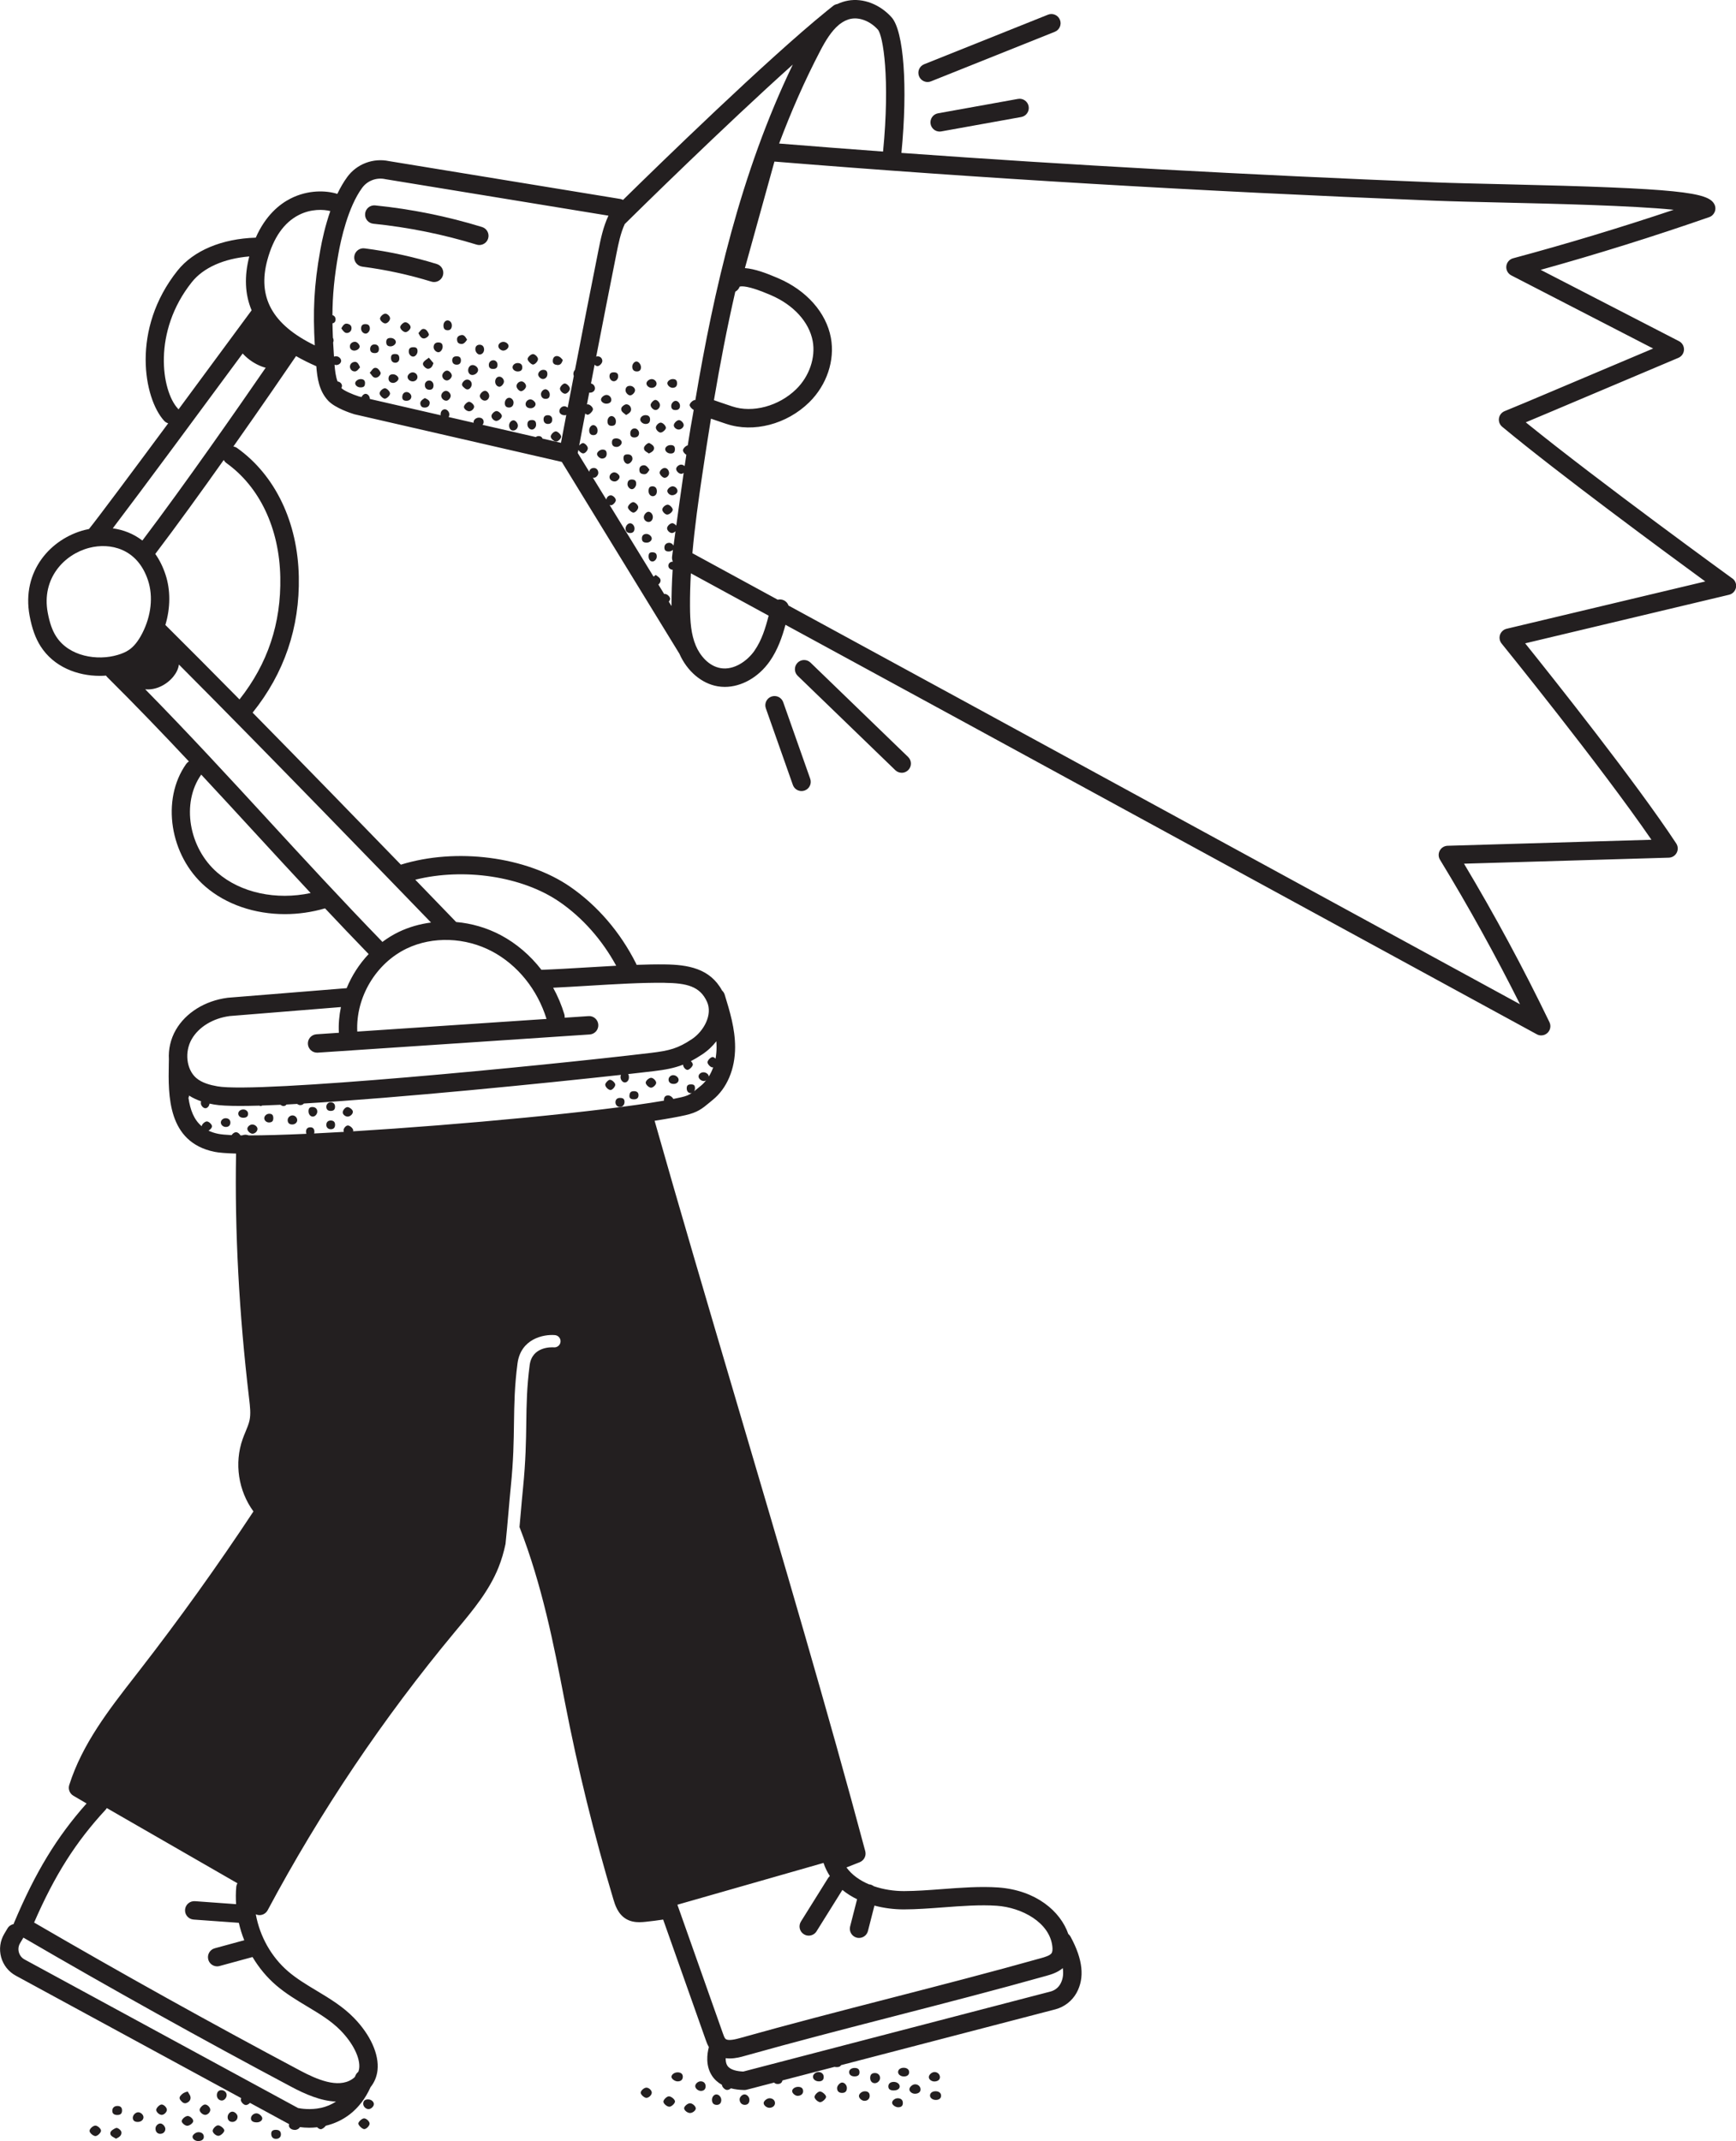 <svg xmlns="http://www.w3.org/2000/svg" id="Layer_1" data-name="Layer 1" viewBox="0 0 566.04 697.83"><defs><style>      .cls-1 {        fill: #231f20;        stroke-width: 0px;      }    </style></defs><path class="cls-1" d="m121.74,72.92c11.4,1.16,22.72,3.45,33.67,6.81.29.09.59.13.88.13,1.28,0,2.47-.83,2.87-2.12.49-1.58-.4-3.26-1.99-3.75-11.32-3.48-23.04-5.85-34.83-7.04-1.66-.17-3.12,1.03-3.29,2.68s1.03,3.12,2.68,3.29Z"></path><path class="cls-1" d="m118.12,86.91c7.62.98,15.2,2.63,22.54,4.88.29.09.59.13.88.13,1.28,0,2.47-.83,2.87-2.12.49-1.58-.4-3.26-1.99-3.75-7.67-2.36-15.59-4.07-23.54-5.1-1.65-.21-3.15.95-3.36,2.59-.21,1.64.95,3.15,2.59,3.36Z"></path><path class="cls-1" d="m564.8,188.5c-.46-.33-43.51-31.56-67.31-50.85,2.97-1.24,5.94-2.5,8.84-3.72l40.92-17.3c1.07-.45,1.79-1.49,1.83-2.65s-.59-2.25-1.62-2.78l-45.11-23.25c18.45-5.13,36.9-10.9,54.95-17.18.82-.28,1.47-.91,1.8-1.71.32-.8.29-1.71-.11-2.48-1.97-3.89-11.2-5.22-68.5-6.53-8.64-.2-16.8-.38-22.74-.62-62-2.49-119.27-5.65-173.83-9.59,2.1-21.59.78-39.76-3.22-44.21-3.81-4.24-9.26-6.32-14.2-5.43-1.24.22-2.39.61-3.46,1.11-.48.08-.96.26-1.37.59-.4.32-.81.64-1.23.98-.36.27-.71.55-1.04.84-19.51,15.85-54.41,49.8-66.26,61.44-.28-.15-.58-.27-.92-.32l-75.38-12.33c-5.15-1.09-10.49.92-13.59,5.14-1.23,1.67-2.31,3.56-3.26,5.54-3.66-1.15-9.56-1.38-15.27,1.53-3.57,1.82-8.12,5.46-11.33,12.74-11.04.33-20.31,4.22-25.51,10.74-15.23,19.09-11.01,41.67-4.36,48.95.37.41.83.67,1.32.82-11.9,16.07-23.11,31.1-25.83,34.45-.46.09-.91.19-1.36.3-10.99,2.81-20.7,13.32-18,27.96.77,4.15,1.91,7.32,3.59,9.96,4.3,6.73,11.97,9.64,19.29,9.64.69,0,1.37-.03,2.05-.08.11.18.25.34.4.5,9.41,9.35,18.1,18.4,26.61,27.47-.34.21-.64.48-.88.82-8.24,11.62-5.38,29.92,6.25,39.97,6.8,5.87,16.15,8.98,25.92,8.98,4.35,0,8.78-.62,13.1-1.88,4.62,4.91,9.34,9.87,14.19,14.87,0,0,.02.02.03.03-3.04,3.22-5.49,7.01-7.17,11.11l-38.72,3.12s-.1,0-.15.02c-7.33.96-13.63,4.88-16.85,10.5-1.7,2.97-2.43,6.31-2.24,9.53,0,.51-.02,1.03-.03,1.56-.19,10.13-.47,25.43,14.85,28.6,1.5.31,3.94.49,7.08.58-.45,25.22.96,52.03,4.25,79.79l.02.17c.29,2.49.57,4.84.13,6.95-.25,1.2-.76,2.42-1.3,3.72-.32.77-.66,1.58-.95,2.42-2.79,7.88-1.39,16.89,3.52,23.59-11.72,17.74-24.26,35.22-37.29,51.99l-1.42,1.83c-8.41,10.8-17.11,21.97-21.35,35.34-.43,1.34.14,2.8,1.36,3.51,1.43.82,2.86,1.67,4.29,2.51-9.76,10.97-16.71,22.45-23.66,38.93-.05.13-.09.25-.12.38-.81.16-1.55.64-2,1.4l-1.05,1.76c-1.38,2.32-1.74,5.03-1.03,7.63.72,2.6,2.42,4.74,4.79,6.03l73.49,39.91c-.06.15-.11.3-.12.47-.03.36.19.82.57,1.21.34.35.73.56,1.06.57.01,0,.02,0,.03,0,.32,0,.73-.19,1.1-.5.08-.07.14-.14.21-.21l12.79,6.95c-.04.13-.08.27-.08.42,0,.32.13.64.4.89.36.34.9.55,1.48.56h.04c.73,0,1.38-.38,1.66-.92.93.12,1.94.2,3.01.2.85,0,1.73-.05,2.63-.15.33.37.77.63,1.16.63h.01c.48,0,1.22-.57,1.62-1.12,5.44-1.31,11.13-4.86,14.61-12.59,1.26-1.57,2.03-3.43,2.26-5.5.57-5.17-2.31-11.56-7.71-17.09-3.61-3.71-7.97-6.32-12.19-8.86-3.32-1.99-6.45-3.88-9.19-6.22-5.56-4.75-9.29-11.48-10.59-18.65.38.17.79.26,1.21.26.22,0,.45-.02.67-.08.85-.19,1.57-.75,1.98-1.51,17.17-32.15,37.7-62.66,61.01-90.68l.9-1.08c5.06-6.07,10.3-12.35,13.36-19.96,1-2.49,1.74-5.06,2.29-7.66.36-3.48.67-6.94.96-10.29.25-2.86.49-5.66.76-8.34.87-8.65.96-14.84,1.04-20.84.09-6.14.17-11.94,1.15-19.37,1.05-8.01,8.44-9.55,12.2-9.23,1.1.09,1.92,1.06,1.83,2.16-.09,1.1-1.07,1.92-2.15,1.83-.73-.05-7.11-.35-7.91,5.77-.95,7.2-1.03,12.89-1.11,18.91-.08,5.8-.18,12.36-1.06,21.18-.27,2.67-.51,5.45-.76,8.29-.13,1.45-.26,2.92-.39,4.41,7.43,19.11,11.18,38.4,14.57,55.89l.27,1.38c4.17,21.52,9.47,43.08,15.77,64.07.54,1.8,1.45,4.82,4.18,6.42,1.42.83,2.96,1.04,4.3,1.04.8,0,1.53-.08,2.12-.14,1.86-.19,3.74-.44,5.63-.72l13.83,39.08c.25.72.57,1.61,1.07,2.48-.58,2.19-1.12,6.06,1.02,9.34.81,1.24,1.91,2.22,3.25,2.97,0,.01,0,.02,0,.04.05.69.94,1.58,1.62,1.62.02,0,.05,0,.07,0,.39,0,.82-.18,1.18-.49.02-.01.03-.03.04-.04,1.3.33,2.74.53,4.35.56h.05c.25,0,.51-.03.76-.1l8.98-2.34s.04.08.07.12c.25.23.61.35,1.06.35h.01c.88,0,1.4-.43,1.53-1.16l17-4.42c.18.05.39.08.65.08.03,0,.05,0,.08,0,.52,0,.9-.11,1.16-.34.09-.08.14-.19.2-.29l69.94-18.21c2.91-.78,5.41-2.73,6.86-5.34,2.72-4.91,2.09-10.9-1.94-18.32-.19-.36-.45-.65-.74-.89-2.53-7.35-10.5-14.29-22.87-15.16-5.79-.4-12.18.07-18.36.54-4.36.33-8.47.63-12.3.64h-.1c-3.24,0-6.66-.52-9.78-1.59-.32-.25-.68-.43-1.09-.54-.17-.04-.34-.06-.51-.08-2.98-1.26-5.57-3.08-7.32-5.5,1.49-.58,2.94-1.15,4.34-1.71.04-.02.07-.04.11-.06.1-.04.19-.09.28-.15.08-.05.16-.1.24-.15.08-.06.16-.12.23-.19.07-.06.14-.13.21-.2.07-.07.12-.14.18-.22.06-.08.12-.15.17-.24.05-.08.09-.17.14-.25.04-.09.08-.17.12-.26.03-.09.06-.18.09-.28.03-.09.05-.18.07-.28.02-.09.03-.19.03-.29,0-.1.01-.2.01-.3,0-.09-.01-.19-.02-.28-.01-.11-.03-.21-.05-.31,0-.04,0-.08-.02-.12-11.81-44.27-27.1-96.06-41.89-146.15-9.66-32.73-18.79-63.66-26.8-91.92,4.08-.63,7.51-1.24,10.08-1.82,3.95-.9,5.47-2.16,7.76-4.06.34-.28.71-.59,1.11-.92,4.64-3.76,7.31-10.03,7.3-17.19,0-6.04-1.73-11.68-3.4-17.13-.17-.54-.48-.99-.86-1.34-3.96-7.27-11.27-8.41-18.64-8.5-2.88-.04-5.99.02-9.23.14-.04-.13-.09-.27-.15-.4-5.13-10.21-12.55-18.86-21.47-25.03-14.32-9.9-37.22-12.81-55.23-7.22-13.12-13.54-31.27-32.2-48.34-49.55,10.31-12.84,15.39-27.73,15.06-44.3-.35-17.77-7.67-33.06-20.1-41.94-.38-.27-.8-.43-1.23-.51,9.33-13.23,17.25-24.79,20.43-29.46,2.02,1.16,4.22,2.26,6.61,3.3.29,3.81.88,8.1,3.91,11.28,2.27,2.38,7.38,4.03,8.38,4.34.07.02.14.04.21.06l67.54,15.51,38.35,62.52c2.48,5.66,7.23,9.72,12.46,10.61.77.13,1.55.2,2.33.2,5.44,0,11.01-3.12,14.69-8.39,2.55-3.65,4.01-7.81,5.1-11.85,3.92,2.13,7.84,4.27,11.77,6.4,15.82,8.61,31.65,17.22,47.11,25.64l186.1,101.42c.45.25.94.37,1.43.37.75,0,1.5-.28,2.07-.83.94-.9,1.2-2.3.63-3.48-8.47-17.55-17.83-34.9-27.86-51.66l66.78-1.96c1.09-.03,2.07-.65,2.57-1.61s.44-2.12-.16-3.03c-13.05-19.83-40.22-53.97-49.25-65.22l66.48-15.83c1.14-.27,2.02-1.18,2.25-2.33.23-1.15-.23-2.33-1.18-3.01Zm-218.27,452.95c.37,2.52-.19,4.09-.79,5.18-.66,1.2-1.82,2.09-3.14,2.45l-100.25,26.1c-1.92-.08-4.24-.49-5.18-1.91-.45-.68-.58-1.57-.55-2.45.44.06.88.09,1.32.09,1.95,0,3.74-.5,4.81-.81,16.03-4.51,32.86-8.85,49.13-13.04,16.3-4.2,33.16-8.55,49.26-13.07,1.46-.41,3.67-1.04,5.41-2.54Zm-77.99-34.26s.02.1.03.14c.51,1.51,1.2,2.87,2.01,4.13-.21.19-.41.4-.57.65l-8.86,14.18c-.88,1.41-.45,3.26.95,4.13.49.31,1.04.46,1.59.46,1,0,1.98-.5,2.55-1.41l8.43-13.49c1.46,1.2,3.08,2.21,4.79,3.04l-2.27,8.87c-.41,1.6.56,3.24,2.16,3.65.25.06.5.09.75.09,1.34,0,2.56-.9,2.9-2.26l2.12-8.28c3.23.86,6.53,1.24,9.55,1.24h.11c4.04-.01,8.46-.34,12.73-.66,5.97-.45,12.15-.91,17.5-.53,8.14.57,17.26,5.42,18.12,13.28.11.96.03,1.72-.22,2.13-.51.83-2.33,1.35-3.42,1.65-16.03,4.51-32.86,8.85-49.13,13.04-16.3,4.2-33.16,8.55-49.25,13.07-2.47.69-4,.76-4.57.2-.33-.32-.62-1.15-.85-1.81l-14.82-41.9,47.67-13.63ZM286.23,9.64c1.7,1.92,4.03,15.98,1.7,39.76-11.41-.84-22.7-1.71-33.89-2.62,3.87-10.3,8.3-20.44,13.45-30.29,1.64-3.14,3.59-6.38,6.05-8.41.1-.08.19-.15.29-.23,1.13-.87,2.36-1.49,3.72-1.74,2.87-.52,6.28.87,8.68,3.53Zm-45.04,83.78c.58-.18,2.78-.39,9.79,2.62l.33.14c7.41,3.16,12.52,8.76,13.68,14.98,1,5.36-1.11,11.52-5.38,15.69-5.65,5.53-14.23,7.84-20.87,5.61l-.27-.09c-2.83-.94-4.59-1.55-5.68-1.94,1.96-11.57,4.22-23.43,6.96-35.36.65-.35,1.18-.93,1.43-1.67Zm-8.61,38.77c.01.16,0,.32,0,.48.02-.16.02-.32,0-.48Zm-15.68,61.38s-.03,0-.05,0c-.09,0-.18.02-.28.05l-1.9-3.1s.07-.06.11-.1c.69-.66.8-1.43.3-2.02-.23-.26-.52-.47-.82-.68-.14-.1-.28-.19-.41-.3l-.04-.03-.04.03c-.26.19-.48.36-.67.52l-14.35-23.39c.15.07.31.12.46.13h.01c.25,0,.59-.19.93-.51.39-.38.64-.82.65-1.13,0-.66-.89-1.56-1.59-1.59-.36-.01-.75.13-1.04.42-.27.27-.43.61-.47.96l-4.41-7.18c.11.04.22.08.33.08.01,0,.03,0,.04,0,.34-.02.7-.22.98-.54.31-.35.47-.78.45-1.15-.07-.95-.69-1.56-1.55-1.52-.43.02-.8.18-1.06.46-.19.21-.31.48-.35.78l-3.74-6.1c.06-.33.13-.67.19-1.01.35.56,1.09,1.13,1.58,1.13.01,0,.03,0,.04,0,.3-.02.66-.24.97-.59.33-.37.52-.81.5-1.14-.04-.67-.98-1.64-1.59-1.64h0c-.35,0-.82.38-1.13.7-.04.04-.07.08-.1.12.66-3.48,1.32-6.96,1.98-10.45.26.23.54.39.8.39,0,0,.02,0,.02,0,.58-.02,1.7-1.2,1.69-1.78,0-.34-.24-.75-.62-1.09-.36-.33-.76-.51-1.1-.51-.02,0-.04,0-.07,0-.06,0-.12.02-.17.04.25-1.29.5-2.59.75-3.88.08.02.17.03.25.03h.01c.49,0,.92-.18,1.22-.48.26-.27.39-.61.38-.99-.01-.43-.2-.84-.52-1.14-.22-.21-.49-.34-.77-.39.39-2.04.78-4.08,1.18-6.12.27.28.6.46.91.47.01,0,.02,0,.04,0,.62,0,1.51-.89,1.56-1.58.03-.41-.1-.8-.36-1.1-.27-.31-.65-.48-1.07-.5-.02,0-.05,0-.07,0-.18,0-.34.04-.49.09,2.17-11.21,4.38-22.4,6.59-33.5.66-3.31,1.34-6.73,2.72-9.72,3.59-3.55,32.31-31.82,54.8-51.98-17.07,35.37-25.78,73.72-31.78,109.34-.01,0-.03,0-.04,0-.02,0-.04,0-.06,0-.29,0-.67.18-1.04.5-.33.29-.7.73-.72,1.11-.03.48.72,1.34,1.32,1.59-.07.43-.14.85-.21,1.28-.5,2.62-1.1,6.23-1.73,10.3-.57.07-1.52.99-1.56,1.56-.02.28.17.67.52,1.04.18.19.38.35.58.47-.18,1.21-.37,2.44-.55,3.69-.33-.3-.76-.48-1.14-.48h-.01c-.72,0-1.57.71-1.62,1.34-.02.32.16.72.49,1.07.35.37.79.59,1.15.59h.03c.25,0,.52-.13.78-.31-.88,6.05-1.74,12.23-2.41,17.19-.36-.42-.88-.79-1.27-.8h-.01c-.35,0-.8.23-1.17.6-.35.35-.55.75-.55,1.06.01.74.85,1.55,1.6,1.55h0c.33,0,.76-.22,1.14-.56-.24,1.8-.45,3.37-.63,4.66-.26-.5-.82-.9-1.38-.91-.02,0-.04,0-.05,0-.44,0-.83.15-1.11.41-.28.27-.43.63-.44,1.06,0,.47.09.8.3,1.01.23.23.58.34,1.12.34h0c.52,0,1.01-.19,1.34-.52.01-.01.02-.03.03-.05-.16,1.22-.27,2.01-.29,2.22-.08.58.03,1.16.26,1.66-.43.02-.81.15-1.08.41-.26.25-.4.58-.39.96,0,.69.6,1.23,1.39,1.28-.24,3.93-.38,7.88-.36,11.84l-.89-1.44c.26-.31.42-.65.43-.92.01-.65-.89-1.54-1.61-1.59Zm-119.47-123.5c4.04-2.06,8.08-1.83,10.27-1.28-1.66,4.77-2.69,9.47-3.26,12.68-2.12,11.82-2.41,20.03-1.8,31.1-13.84-6.75-18.77-15.67-15.46-27.85,1.97-7.26,5.42-12.19,10.25-14.65Zm-51.02,106.1c-2.89-2.22-6.22-3.5-9.64-3.97,8.87-11.64,30.51-40.92,42.36-56.99.09.1.17.19.26.29,1.64,1.71,3.65,3.06,5.86,3.92.45.17.91.33,1.38.43-9.12,13.25-26.31,37.95-40.21,56.33Zm11.53-43.06c-5.26-5.76-8.3-24.97,4.62-41.17,3.76-4.71,10.48-7.68,18.72-8.36-1.68,6.49-1.43,12.35.76,17.56-5.62,7.63-14.72,19.97-23.84,32.3-.08-.11-.15-.23-.25-.34Zm-39.64,74.32c-1.26-1.97-2.13-4.45-2.75-7.82-2.03-11.03,5.3-18.94,13.59-21.06,6.64-1.7,15.64.06,19.12,10.61,1.73,5.25,1.05,11.54-1.87,17.24-1.32,2.57-2.75,4.36-4.4,5.46-.94.63-2.12,1.16-3.62,1.6-6.6,1.98-15.87.54-20.07-6.04Zm52.59,77c-9.4-8.11-11.81-22.75-5.28-31.96,0,0,0,0,0,0,5.82,6.24,11.6,12.52,17.49,18.93,5.94,6.45,11.97,13.01,18.19,19.67-11.22,2.39-22.77-.04-30.4-6.64Zm16.63-17.1c-12.77-13.88-25.93-28.17-40.18-42.68,3.39.38,7.03-1.44,9.23-4.19.89-1.11,1.6-2.48,1.76-3.87,28.21,28.28,68.69,70.1,82.21,84.09-3.65.47-7.2,1.48-10.47,3.04-1.91.91-3.71,2.03-5.4,3.29-.06-.08-.12-.17-.19-.24-13.09-13.5-25.23-26.68-36.96-39.43Zm45.14,41.8c8.43-4.02,19.08-3.66,27.79.96,8.33,4.42,14.78,12.43,17.75,22.01l-61.71,4.12c-.53-11.17,6.08-22.27,16.17-27.09Zm-28.05,377.89c-3.44.75-6.51.23-7.44.04l-89.16-48.41c-.92-.5-1.58-1.33-1.86-2.35s-.14-2.07.4-2.97l1.05-1.76s.01-.03.02-.05c28.72,16.72,58.12,33.08,87.43,48.66,4.36,2.32,9.49,4.59,14.5,4.78-1.47.97-3.11,1.67-4.94,2.07Zm-14.51-39.9c3.13,2.67,6.62,4.77,10,6.8,4.07,2.44,7.91,4.75,10.98,7.9,4.04,4.14,6.41,8.95,6.04,12.25-.05.42-.14.81-.28,1.18-.41.32-.76.75-.96,1.28-.06.15-.13.29-.19.44-.28.26-.59.51-.95.74-4.59,2.99-11.43.05-16.88-2.85-29.07-15.45-58.24-31.67-86.74-48.25,6.74-15.48,13.59-26.27,23.31-36.77.16-.17.28-.35.39-.54l42.6,24.51c-.21.36-.35.78-.39,1.22-.17,1.86-.17,3.73-.05,5.59l-13.43-.97c-1.66-.1-3.09,1.12-3.21,2.78-.12,1.65,1.12,3.09,2.78,3.21l14.75,1.06c.44,1.93,1.03,3.83,1.77,5.68l-9.62,2.62c-1.6.44-2.54,2.08-2.11,3.68.36,1.33,1.57,2.21,2.89,2.21.26,0,.53-.03.79-.11l10.75-2.93c2.07,3.47,4.67,6.63,7.75,9.26Zm141-296.22s0-.02,0-.03c0-.28-.13-.57-.38-.82-.34-.35-.85-.56-1.32-.56h-.01c-.85,0-1.56.57-1.61,1.28-.02.32.11.67.39.96.35.38.84.61,1.32.61h.01c.25,0,.5-.08.73-.21-.51.63-1.05,1.22-1.66,1.71-.43.35-.81.67-1.17.96-.4.33-.74.61-1.06.86.15-.24.25-.54.26-.91,0-.52-.07-.82-.26-1.02-.19-.2-.48-.29-.99-.29-.02,0-.04,0-.07,0-.52,0-.85.1-1.07.31-.21.2-.3.53-.3,1.01,0,.48.16.91.45,1.19.23.22.52.34.84.34.01,0,.03,0,.05,0,.13,0,.24-.05.35-.08-.95.67-1.82,1.04-3.48,1.42-.79.18-1.66.36-2.6.55-.22-.57-.97-1.12-1.63-1.14-.02,0-.03,0-.05,0-.88,0-1.33.47-1.35,1.39,0,.11,0,.21,0,.3-20.69,3.6-66.43,7.88-101.39,10,.05-.12.08-.24.07-.34-.03-.32-.3-.74-.71-1.08-.4-.33-.82-.52-1.12-.48-.62.06-1.35.96-1.32,1.63,0,.15.04.3.1.45-3.36.2-6.6.37-9.7.52.05-.17.09-.35.09-.55,0-.5-.12-.88-.38-1.13-.22-.22-.53-.33-.93-.33-.02,0-.04,0-.05,0-.89.02-1.38.54-1.37,1.46,0,.24.05.46.13.66-7.36.33-13.79.52-18.8.52-.32-.13-.66-.21-1.02-.22-.02,0-.05,0-.07,0-.38,0-.74.08-1.08.21-.19,0-.37,0-.55,0-.07-.12-.14-.24-.24-.35-.33-.39-.75-.65-1.11-.68-.02,0-.05,0-.07,0-.33,0-.72.18-1.07.5-.15.14-.28.3-.38.45-1.93-.09-3.43-.23-4.41-.43-1.17-.24-2.21-.59-3.13-1.03.2-.11.4-.26.55-.4.38-.35.6-.73.6-1.03,0-.58-1.01-1.55-1.66-1.57h-.02c-.64,0-1.62.89-1.68,1.53,0,.01,0,.03,0,.04-2.52-2.12-3.75-5.32-4.32-9.26.12-.24.19-.49.2-.74,1.26.81,2.6,1.41,3.92,1.86-.06.19-.09.4-.08.63,0,.41.24.88.59,1.22.28.26.6.41.89.41.01,0,.02,0,.03,0,.65-.02,1.22-.7,1.32-1.5.5.11.99.21,1.46.29,1.78.32,4.7.47,8.51.47,1.88,0,3.99-.04,6.28-.1,0,0,0,0,0,0,.17.09.32.13.45.13.07,0,.14-.01.2-.04.07-.03.17-.08.27-.13,1.88-.06,3.87-.14,5.97-.24.3.26.65.41.98.41.02,0,.03,0,.05,0,.41-.02.72-.2.93-.5,1.13-.06,2.29-.12,3.47-.19.3.24.66.39,1.02.39.01,0,.02,0,.04,0,.46-.01.86-.21,1.14-.52,31.42-1.86,78.61-6.61,103.38-9.34-.08.18-.13.38-.15.63-.03.51.17,1.04.52,1.41.26.28.58.43.9.43h.02c.71-.01,1.28-.71,1.3-1.58.01-.53-.06-.9-.26-1.14,3.21-.36,5.98-.68,8.19-.94,3.89-.46,6.83-1,9.74-2.14-.01.36.17.8.49,1.17.29.33.63.53.92.54h.02c.57,0,1.71-1.12,1.74-1.71.02-.34-.27-.79-.64-1.14,1.16-.6,2.36-1.31,3.66-2.17,1.91-1.27,3.44-2.74,4.65-4.31.05.65.07,1.29.07,1.94,0,1.29-.12,2.53-.33,3.73-.31-.3-.66-.53-.92-.54h0c-.37,0-.82.33-1.12.64-.29.3-.6.75-.58,1.1.03.63,1,1.63,1.61,1.65h.02c.07,0,.15-.01.23-.04-.39,1.1-.88,2.12-1.45,3.04Zm-14.43-30.57c7.22.09,11.57,1.1,13.86,6.19,1.9,4.22-1.08,9.6-4.93,12.16-4.53,3.02-7.3,3.76-13.31,4.48-36.39,4.33-128.4,13.26-141.43,10.9-2.23-.4-5.03-1.08-6.94-2.77-3.16-2.8-3.79-8.46-1.41-12.6,2.29-3.98,6.9-6.79,12.36-7.53l36.29-2.93c-.57,2.75-.82,5.56-.67,8.38l-7.31.49c-1.65.11-2.9,1.54-2.79,3.19.11,1.58,1.42,2.8,2.99,2.8.07,0,.13,0,.2,0l88.71-5.93c1.65-.11,2.9-1.54,2.79-3.19s-1.54-2.92-3.19-2.79l-7.77.52c.03-.36,0-.73-.11-1.1-.92-3.04-2.15-5.94-3.65-8.67,3.54-.17,7.3-.39,11.22-.63,8.72-.53,17.73-1.07,25.08-.98Zm-34.19-26.36c7.51,5.19,13.83,12.36,18.44,20.79-3.21.17-6.47.36-9.69.56-5.25.32-10.22.61-14.69.77-3.63-4.69-8.14-8.58-13.28-11.31-4.53-2.4-9.51-3.83-14.53-4.27-1.75-1.82-6.58-6.82-13.33-13.79,15.84-3.94,34.92-1.15,47.08,7.26Zm-108.68-143.06c10.87,7.77,17.28,21.32,17.59,37.18.29,15.1-4.07,28.18-13.3,39.88-8.78-8.9-17.12-17.29-24.17-24.28,1.67-5.57,1.72-11.34.04-16.43-.86-2.6-1.99-4.83-3.33-6.72,7.05-9.29,14.98-20.27,22.31-30.61.21.37.49.71.86.97Zm37.55-24.41s-.03-.05-.05-.07c.13-.2.21-.42.21-.66,0-.34-.15-.68-.43-.96s-.64-.44-1.02-.49c-.62-1.64-.84-3.62-.98-5.46.14.05.28.1.45.11.03,0,.07,0,.11,0,.78,0,1.49-.55,1.58-1.23.04-.33-.07-.67-.32-.98-.3-.36-.73-.6-1.17-.63-.08,0-.15,0-.22,0-.24,0-.44.04-.61.1-.11-1.61-.2-3.15-.28-4.63.09-.19.14-.4.15-.62,0-.36-.08-.65-.22-.9-.07-1.61-.12-3.16-.14-4.68.64-.15.99-.56,1-1.26.02-.72-.37-1.24-1.02-1.43.04-6.45.61-12.54,1.98-20.18.77-4.3,3.07-14.99,7.72-21.32,1.72-2.34,4.68-3.45,7.56-2.82.05.01.1.02.16.03l72.58,11.87c-1.74,3.69-2.55,7.7-3.26,11.26-2.58,12.91-5.13,25.95-7.65,38.99-.3.3-.5.75-.52,1.26,0,.29.05.52.13.73-.66,3.45-1.33,6.89-1.99,10.33-.31-.26-.7-.44-1.07-.45h-.03c-.81,0-1.56.7-1.61,1.51-.02.33.09.63.32.88.3.33.79.52,1.34.53.02,0,.03,0,.05,0,.19,0,.37-.03.54-.09-.58,3.03-1.15,6.06-1.73,9.09l-6.02-1.38c-.07-.17-.15-.33-.27-.45-.24-.24-.58-.37-1-.37-.37,0-.67.13-.91.32l-17.39-3.99s0,0,0,0c.25-.26.38-.59.38-.95,0-.41-.14-.75-.39-.99-.27-.26-.68-.4-1.17-.4-.03,0-.05,0-.08,0-.47.01-.97.25-1.3.61-.24.27-.36.58-.34.87,0,.07.02.13.04.2l-8.18-1.88c.14-.25.24-.54.23-.9-.01-.44-.24-.91-.6-1.24-.29-.26-.61-.4-.91-.38-.82.04-1.38.77-1.34,1.73,0,.08.03.14.04.21l-23.11-5.31c0-.48-.19-.95-.52-1.27-.25-.26-.57-.4-.88-.4h0c-.51,0-1.05.47-1.3,1.05l-.85-.19c-2.16-.68-4.94-1.92-5.7-2.71Zm134.69,85.54c-2.37,3.39-6.72,6.47-11.09,5.72-3.96-.68-6.76-4.21-8.06-7.29-1.56-3.68-1.89-7.83-1.91-12.92-.02-3.57.09-7.13.29-10.69,8.38,4.56,16.84,9.17,25.35,13.8-1.03,4.06-2.28,8.07-4.59,11.37Zm245.21-7.11c-1,.24-1.81.98-2.15,1.95-.33.98-.14,2.06.51,2.86.34.42,32.13,39.63,48.86,63.96l-66.47,1.96c-1.07.03-2.04.63-2.55,1.57s-.48,2.08.08,2.99c9.3,15.26,18.05,31.07,26.08,47.09l-177.8-96.9c-15.46-8.43-31.29-17.04-47.12-25.65-4.53-2.47-9.06-4.93-13.58-7.39-.33-.93-1.1-1.68-2.13-1.92-.47-.11-.94-.09-1.39.01-9.34-5.08-18.65-10.15-27.83-15.15.75-8.53,1.95-17.08,3.24-25.73.88-5.93,1.81-11.98,2.81-18.12.06.02.12.04.18.06,1.82.63,3.83,1.3,4.6,1.56l.26.08c8.83,2.96,19.67.14,26.98-7.02,5.74-5.62,8.46-13.7,7.08-21.08-1.53-8.2-7.97-15.46-17.23-19.4l-.32-.14c-3.48-1.49-7.24-2.9-10.48-3.14,2.66-9.57,7.8-28.13,9.63-34.72,66.86,5.45,137.23,9.62,215.01,12.74,5.99.24,14.18.43,22.85.63,15.75.36,41.78.96,55.36,2.34-17.27,5.79-34.84,11.1-52.37,15.81-1.2.32-2.07,1.35-2.21,2.58-.13,1.23.51,2.42,1.61,2.99l46.26,23.84-35.02,14.81c-4.39,1.86-8.94,3.78-13.42,5.61-.97.4-1.67,1.28-1.83,2.32-.16,1.04.24,2.09,1.05,2.76,18.3,15.2,53.02,40.77,66.22,50.42l-64.77,15.42Z"></path><path class="cls-1" d="m294.01,251.88c.79,0,1.57-.31,2.16-.92,1.15-1.19,1.12-3.09-.07-4.24l-31.83-30.76c-1.19-1.15-3.09-1.12-4.24.07-1.15,1.19-1.12,3.09.07,4.24l31.83,30.76c.58.56,1.33.84,2.08.84Z"></path><path class="cls-1" d="m302.45,26.73c.37,0,.75-.07,1.11-.22l40.37-16.15c1.54-.62,2.29-2.36,1.67-3.9-.61-1.54-2.36-2.29-3.9-1.67l-40.37,16.15c-1.54.62-2.29,2.36-1.67,3.9.47,1.17,1.6,1.89,2.79,1.89Z"></path><path class="cls-1" d="m331.91,32.24l-26.06,4.69c-1.63.29-2.71,1.85-2.42,3.48.26,1.45,1.52,2.47,2.95,2.47.18,0,.36-.02.54-.05l26.06-4.69c1.63-.29,2.71-1.85,2.42-3.48-.29-1.63-1.86-2.72-3.48-2.42Z"></path><path class="cls-1" d="m251.54,227.03c-1.56.55-2.38,2.26-1.83,3.83l8.81,24.97c.43,1.23,1.59,2,2.83,2,.33,0,.67-.06,1-.17,1.56-.55,2.38-2.26,1.83-3.83l-8.81-24.97c-.55-1.56-2.26-2.38-3.83-1.83Z"></path><path class="cls-1" d="m152.38,126.94c.41,0,.81-.25,1.1-.68,1.22-1.81-1.21-3.77-2.63-1.57-.32.49-.27.97.13,1.34l.13.12c.38.36.81.77,1.24.78.01,0,.02,0,.03,0Z"></path><path class="cls-1" d="m125.53,126.55s-.02,0-.03,0c-.33,0-.75.22-1.12.57-.38.36-.61.78-.61,1.1,0,.37.37.86.69,1.16.37.35.74.56,1.01.56,0,0,.02,0,.03,0,.62-.03,1.61-.98,1.67-1.61.03-.28-.15-.68-.49-1.06-.37-.43-.83-.71-1.15-.72Z"></path><path class="cls-1" d="m206.47,163.67s-.02,0-.02,0c-.35.01-.83.3-1.22.73-.33.36-.51.73-.49,1,.03.58,1.2,1.67,1.78,1.67h.02c.31-.01.69-.24,1.02-.6.36-.41.57-.88.54-1.23-.05-.65-1.01-1.57-1.63-1.57Z"></path><path class="cls-1" d="m173.79,118.82h.01c.31-.01.7-.25,1.05-.63.37-.4.58-.85.57-1.18-.03-.66-.98-1.6-1.62-1.6h0c-.38,0-.88.28-1.29.72-.32.34-.49.68-.47.95.04.58,1.2,1.74,1.75,1.74Z"></path><path class="cls-1" d="m217.56,167.72c.3,0,.71-.18,1.09-.49.41-.34.67-.74.7-1.06.04-.58-.91-1.6-1.56-1.68-.03,0-.07,0-.1,0-.31,0-.69.17-1.05.46-.41.33-.67.75-.69,1.1-.04.63.85,1.6,1.54,1.68.03,0,.05,0,.08,0Z"></path><path class="cls-1" d="m124.09,121.42c-.27-.6-.75-1.3-1.29-1.47-.83-.26-1.25.29-1.7.89-.16.21-.32.42-.51.61l-.04.04.04.04c.16.18.3.37.44.56.38.52.74,1.02,1.43,1.02.09,0,.19,0,.3-.03.49-.09,1.02-.58,1.24-1.01.13-.26.16-.48.09-.65Z"></path><path class="cls-1" d="m137.94,118.85c.13.54,1.02,1.35,1.6,1.35.02,0,.04,0,.06,0,1.07-.11,1.42-.92,1.72-1.81v-.03s-.01-.03-.01-.03c-.5-.59-.96-1.13-1.44-1.7l-.04-.04-.05.03c-1.62,1.12-2,1.58-1.84,2.23Z"></path><path class="cls-1" d="m132.25,108.25c.67-.02,1.62-.94,1.63-1.59,0-.32-.2-.71-.55-1.05-.37-.36-.82-.58-1.17-.58-.01,0-.02,0-.03,0-.61.02-1.63,1-1.64,1.58,0,.28.19.65.53,1,.39.39.86.64,1.21.64,0,0,.02,0,.03,0Z"></path><path class="cls-1" d="m153.71,119.03c-1.1.35-1.43,2.02-.61,2.83,1.04,1.03,3.23-.34,2.7-1.72-.31-.8-1.33-1.35-2.09-1.1Z"></path><path class="cls-1" d="m182.58,126.67c0,.35.23.78.6,1.13.35.33.75.53,1.08.53.01,0,.02,0,.03,0,.65-.03,1.54-.98,1.53-1.65,0-.4-.35-.87-.67-1.17-.35-.33-.72-.52-1.01-.52,0,0-.02,0-.03,0-.57.02-1.53,1.07-1.53,1.68Z"></path><path class="cls-1" d="m161.91,133.98s-.02,0-.03,0c-.62,0-1.57.89-1.63,1.54-.07.73.7,1.59,1.49,1.67.03,0,.05,0,.08,0,.71,0,1.74-.85,1.81-1.52.03-.25-.12-.59-.41-.92-.32-.37-.85-.76-1.31-.78Z"></path><path class="cls-1" d="m204.11,135.24l.03.03.04-.02c.88-.51,1.8-1.04,1.56-2.16-.16-.75-.73-1.26-1.48-1.32-.01,0-.03,0-.04,0-.53,0-1.57.77-1.65,1.34-.11.85.41,1.25.97,1.67.19.14.38.29.56.45Z"></path><path class="cls-1" d="m215.41,140.98c.61,0,1.67-.92,1.71-1.5.02-.29-.17-.69-.51-1.06-.3-.32-.76-.67-1.16-.67h0c-.69,0-1.59.9-1.6,1.6-.01.69.87,1.63,1.55,1.64h.01Z"></path><path class="cls-1" d="m180.25,143.39c.29.26.73.53,1.07.53.02,0,.03,0,.05,0,.67-.05,1.61-1.01,1.59-1.62-.01-.62-1.1-1.7-1.72-1.7h0c-.32,0-.74.23-1.1.6-.37.38-.58.79-.57,1.12.01.37.36.8.67,1.08Z"></path><path class="cls-1" d="m212.76,158.5s-.06,0-.09,0c-.85.04-1.21.51-1.2,1.58,0,.52.19.99.51,1.29.24.23.54.36.86.36.01,0,.02,0,.03,0,.76-.02,1.3-.66,1.31-1.55.01-.57-.14-1.03-.44-1.32-.24-.23-.58-.36-.97-.36Z"></path><path class="cls-1" d="m125.63,102.23h0c-.64,0-1.63.89-1.71,1.53-.03.26.12.6.42.93.33.37.85.73,1.27.73h0c.69,0,1.54-.88,1.57-1.61.02-.32-.17-.71-.49-1.04-.34-.35-.73-.55-1.07-.55Z"></path><path class="cls-1" d="m209.93,168.48c-.05.82.6,1.57,1.43,1.65.04,0,.08,0,.12,0,.31,0,.6-.11.84-.32.33-.28.52-.72.55-1.22.03-.49-.17-1-.52-1.36-.27-.28-.6-.43-.92-.43h-.02c-.64.02-1.43.91-1.48,1.68Z"></path><path class="cls-1" d="m211.75,144.42c-.12-.06-.3-.03-.54.09-.51.27-1.17.95-1.22,1.38-.1.87.47,1.22,1.03,1.55.18.1.36.21.52.34l.03.02h.03c.99-.46,1.88-1.02,1.61-2.08-.11-.42-.59-.84-1.46-1.3Z"></path><path class="cls-1" d="m212.51,175.43c-.06-.69-.93-1.4-1.72-1.41h-.01c-.47,0-.84.13-1.1.39-.26.26-.39.63-.38,1.1,0,.48.13.82.39,1.04.25.21.63.31,1.16.31h.04c.49,0,.98-.21,1.29-.56.24-.26.35-.57.33-.88Z"></path><path class="cls-1" d="m196.48,146.53s-.04,0-.06,0c-.79.01-1.72.77-1.75,1.41-.01.29.15.63.46.94.35.36.8.58,1.17.58h.02c.93-.02,1.5-.61,1.49-1.54,0-.5-.12-.86-.35-1.08-.21-.21-.54-.31-.98-.31Z"></path><path class="cls-1" d="m221.37,136.93c-.29,0-.68.2-1.03.53-.31.3-.65.76-.64,1.16,0,.67.78,1.35,1.56,1.38.02,0,.03,0,.05,0,.4,0,.82-.18,1.15-.49.29-.28.47-.63.47-.95.01-.7-.83-1.6-1.53-1.64-.01,0-.02,0-.03,0Z"></path><path class="cls-1" d="m167.44,137h-.02c-.32,0-.63.14-.89.39-.33.32-.53.8-.53,1.27,0,.56.16,1.03.47,1.33.23.22.51.33.83.33.02,0,.04,0,.06,0,.83-.03,1.5-.75,1.5-1.6,0-.8-.76-1.72-1.42-1.73Z"></path><path class="cls-1" d="m212.15,132.01c-.02.7.82,1.58,1.54,1.62.02,0,.04,0,.06,0,.33,0,.65-.14.92-.4.33-.32.52-.76.52-1.2,0-.76-.83-1.69-1.5-1.69-.56,0-1.54,1.04-1.56,1.67Z"></path><path class="cls-1" d="m145.79,120.79h-.02c-.71,0-1.52.83-1.56,1.6-.02.41.15.82.45,1.14.29.3.67.47,1.04.47h0c.73,0,1.6-.84,1.62-1.55.02-.71-.84-1.64-1.53-1.66Z"></path><path class="cls-1" d="m117.08,120.1c.09-.11.19-.23.29-.34l.03-.03-.02-.04c-.6-1.43-1.1-1.89-1.92-1.72-.72.14-1.18.58-1.33,1.26-.15.67.3,1.48.96,1.72.21.07.39.11.56.11.63,0,1.02-.47,1.43-.96Z"></path><path class="cls-1" d="m138.17,110.32c.09,0,.18,0,.27-.03.49-.1,1.1-.53,1.32-.94.09-.17.11-.32.07-.45-.11-.28-.51-1.23-1.17-1.55-.92-.44-1.4.2-1.88.8-.1.13-.21.27-.32.39l-.03.03.02.04c.54,1.17,1.07,1.7,1.72,1.7Z"></path><path class="cls-1" d="m113.39,105.54c-.85-.21-1.35.14-2.08,1.44l-.02.03.02.03c.66,1.03,1.19,1.49,1.78,1.49.17,0,.35-.04.55-.11.65-.26.99-.8.97-1.54-.02-.69-.42-1.13-1.22-1.33Z"></path><path class="cls-1" d="m142.92,111.61h-.03c-.93,0-1.49.57-1.51,1.52,0,.43.21.89.59,1.24.3.28.65.43.97.43.03,0,.06,0,.09,0,.67-.06,1.31-.97,1.3-1.82-.02-.94-.45-1.36-1.4-1.36Z"></path><path class="cls-1" d="m207.59,121.07h.04c.44,0,.78-.11,1.01-.34.24-.23.36-.58.36-1.04,0-.87-.75-1.85-1.45-1.87h-.02c-.28,0-.57.14-.82.38-.35.34-.56.84-.56,1.3.01.99.53,1.55,1.44,1.56Z"></path><path class="cls-1" d="m134.56,121.37s-.07,0-.11,0c-.43.03-.89.28-1.21.66-.25.3-.37.63-.34.93.08.75.83,1.34,1.66,1.34.04,0,.09,0,.13,0,.84-.06,1.47-.72,1.42-1.49-.02-.41-.2-.78-.51-1.05-.29-.25-.65-.39-1.04-.39Z"></path><path class="cls-1" d="m170.01,124.32c-.8,0-1.53.67-1.59,1.45-.05.69.76,1.67,1.42,1.72.02,0,.04,0,.05,0,.64,0,1.53-.82,1.62-1.52.04-.33-.1-.72-.38-1.06-.3-.36-.7-.58-1.07-.6-.02,0-.04,0-.06,0Z"></path><path class="cls-1" d="m205.45,128.86h.01c.67,0,1.56-.89,1.6-1.6.02-.33-.11-.66-.37-.94-.31-.34-.77-.55-1.22-.56-.03,0-.05,0-.08,0-.45,0-.81.12-1.05.37-.26.25-.39.62-.38,1.1,0,.39.23.84.59,1.19.29.28.62.44.91.44Z"></path><path class="cls-1" d="m219.35,158.49h0c-.44,0-1,.29-1.38.71-.27.3-.4.61-.38.87.07.69.83,1.34,1.57,1.34h.02c.9-.02,1.72-.67,1.72-1.38,0-.38-.18-.76-.48-1.06-.3-.3-.7-.47-1.08-.47Z"></path><path class="cls-1" d="m145.44,127.38s-.03,0-.04,0c-.77.04-1.52.84-1.53,1.63,0,.39.19.8.53,1.12.32.3.72.47,1.1.47.03,0,.07,0,.1,0,.63-.05,1.37-.92,1.36-1.61,0-.39-.22-.82-.57-1.16-.3-.28-.64-.44-.96-.44Z"></path><path class="cls-1" d="m158.2,127.38c-.3-.03-.68.13-1.04.44-.41.36-.68.81-.7,1.18-.03.73.76,1.54,1.55,1.58.02,0,.04,0,.07,0,.73,0,1.35-.61,1.43-1.41.08-.8-.6-1.73-1.3-1.8Z"></path><path class="cls-1" d="m197.64,131.57s.04,0,.05,0c.56,0,1.03-.16,1.32-.45.22-.23.33-.53.32-.87-.03-.82-.76-1.53-1.56-1.53h-.03c-.77.02-1.69.76-1.77,1.42-.03.27.07.56.3.81.33.37.85.61,1.37.62Z"></path><path class="cls-1" d="m164.6,131.28c-.02.99.38,1.48,1.26,1.54.04,0,.08,0,.13,0,.39,0,.72-.12.98-.36.31-.29.48-.73.48-1.28,0-.76-.69-1.53-1.4-1.54h-.02c-.74,0-1.4.76-1.42,1.64Z"></path><path class="cls-1" d="m152.93,130.95c-.57,0-1.61,1.01-1.66,1.61-.02.25.1.53.35.81.37.4.9.67,1.34.67h0c.41,0,.85-.2,1.18-.55.29-.3.46-.66.45-.98-.01-.63-1.02-1.56-1.67-1.56Z"></path><path class="cls-1" d="m209.12,137.56c.33.37.82.6,1.29.62.04,0,.07,0,.11,0,.89,0,1.37-.44,1.43-1.3.04-.5-.07-.88-.31-1.15-.24-.27-.62-.41-1.12-.42-.02,0-.03,0-.05,0-.89,0-1.65.6-1.7,1.37-.02.29.1.6.35.87Z"></path><path class="cls-1" d="m210.08,154.56c.67,0,1.07-.38,1.66-1.42l.02-.03-.02-.03c-.81-1.26-1.42-1.62-2.32-1.35-.66.19-.98.7-.95,1.5.03.71.36,1.12,1.02,1.26.22.05.41.07.58.07Z"></path><path class="cls-1" d="m216.7,155.74c.34,0,.71-.17,1-.48.32-.33.49-.75.46-1.13-.07-.91-.68-1.61-1.42-1.61-.02,0-.04,0-.06,0-.74.04-1.6.89-1.59,1.57.01.61.98,1.63,1.57,1.65.01,0,.02,0,.03,0Z"></path><path class="cls-1" d="m204.59,157.73c-.03.82.67,1.67,1.41,1.71.01,0,.03,0,.04,0,.25,0,.52-.12.76-.34.37-.35.62-.86.63-1.34.03-.99-.36-1.43-1.3-1.47-.48-.03-.86.09-1.11.32-.26.24-.4.62-.42,1.13Z"></path><path class="cls-1" d="m138.57,129.75h-.03s-.03,0-.03,0c-1.28.74-1.66,1.34-1.38,2.21.19.6.61.88,1.32.88.02,0,.05,0,.07,0,.84-.02,1.39-.44,1.54-1.16.19-.86-.16-1.32-1.5-1.93Z"></path><path class="cls-1" d="m177.8,126.88c-.68.02-1.41.83-1.41,1.56,0,.48.16.89.45,1.17.26.26.62.39,1.03.39h.03c.47,0,.8-.12,1.02-.35.23-.24.34-.6.33-1.1,0-.47-.22-.95-.56-1.28-.26-.25-.57-.39-.87-.39h-.02Z"></path><path class="cls-1" d="m219.28,126.4s.03,0,.04,0c1-.04,1.48-.54,1.44-1.55-.03-.91-.45-1.3-1.39-1.3-.03,0-.05,0-.08,0-.5.01-1.02.25-1.36.63-.23.25-.34.53-.33.78.05.7.91,1.43,1.67,1.43Z"></path><path class="cls-1" d="m134.8,113.17s-.07,0-.11,0c-.52.01-.88.14-1.1.38-.23.25-.33.62-.3,1.15.04.8.67,1.5,1.38,1.53.01,0,.03,0,.04,0,.28,0,.58-.14.84-.39.38-.37.6-.9.59-1.4-.01-.48-.11-.78-.32-.98-.21-.2-.53-.29-1.02-.29Z"></path><path class="cls-1" d="m157.84,113.99c.02-.99-.52-1.61-1.41-1.63h-.04c-.85,0-1.38.52-1.4,1.39-.03.84.63,1.73,1.32,1.79.04,0,.07,0,.11,0,.32,0,.63-.13.89-.36.33-.3.52-.74.53-1.19Z"></path><path class="cls-1" d="m205.43,170.55c-.7,0-1.44.86-1.46,1.71-.01.44.11.81.37,1.07.26.26.65.4,1.13.4.02,0,.04,0,.06,0,.88-.02,1.35-.54,1.36-1.49,0-.45-.19-.92-.52-1.26-.27-.28-.6-.43-.92-.43Z"></path><path class="cls-1" d="m152.28,110.73l.02-.03-.02-.03c-.78-1.35-1.22-1.64-2.12-1.4-.78.21-1.17.67-1.14,1.38.02.53.14,1.17.91,1.38.2.05.38.08.55.08.66,0,1.16-.41,1.8-1.38Z"></path><path class="cls-1" d="m119.21,105.64s-.05,0-.08,0c-.47,0-.8.11-1.03.34-.24.24-.36.61-.36,1.13,0,.85.69,1.61,1.46,1.62h.01c.3,0,.6-.14.86-.41.34-.34.54-.82.52-1.27-.02-.94-.46-1.38-1.39-1.41Z"></path><path class="cls-1" d="m204.66,151.19c.3,0,.64-.16.95-.46.39-.38.63-.86.61-1.26-.04-.89-.59-1.37-1.57-1.37-.03,0-.05,0-.07,0-.96.02-1.27.33-1.28,1.28,0,.92.59,1.75,1.29,1.81.02,0,.05,0,.07,0Z"></path><path class="cls-1" d="m200.33,153.95h-.02c-.83.02-1.58.75-1.57,1.55,0,.78.74,1.41,1.66,1.43h.02c.36,0,.77-.19,1.11-.52.31-.31.49-.66.49-.98,0-.27-.17-.59-.46-.87-.37-.36-.85-.6-1.23-.6Z"></path><path class="cls-1" d="m200.94,142.87h-.03c-.98.02-1.39.43-1.38,1.39,0,.45.13.8.38,1.04.26.25.64.37,1.15.37.02,0,.04,0,.05,0,.42,0,.89-.24,1.22-.6.26-.29.4-.63.38-.92-.05-.69-.87-1.28-1.77-1.28Z"></path><path class="cls-1" d="m145.93,104.43h-.02c-.69,0-1.28.69-1.31,1.55-.04,1.08.38,1.63,1.3,1.66.03,0,.06,0,.08,0,.38,0,.69-.11.92-.33.28-.27.43-.69.43-1.24.01-.91-.61-1.63-1.41-1.65Z"></path><path class="cls-1" d="m115.32,114.27c.06,0,.11,0,.17,0,.47,0,.96-.18,1.32-.48.28-.24.45-.53.47-.82.04-.59-.78-1.49-1.41-1.56-.86-.09-1.69.51-1.77,1.27-.05.44.04.82.27,1.1.22.27.54.43.94.47Z"></path><path class="cls-1" d="m181.7,118.97c.05,0,.11,0,.15,0,1.03,0,1.37-.79,1.64-1.6v-.04s-.01-.03-.01-.03c-.09-.09-.18-.19-.27-.3-.21-.24-.42-.49-.69-.65-.57-.35-1.37-.49-1.92.12-.31.34-.4,1-.34,1.44.09.63.58.98,1.44,1.04Z"></path><path class="cls-1" d="m128.21,121.99s-.04,0-.05,0c-.93,0-1.41.42-1.47,1.28-.03.43.09.8.34,1.07.27.29.66.45,1.15.46h.02c.77,0,1.72-.77,1.73-1.4,0-.24-.12-.52-.36-.77-.36-.38-.89-.63-1.35-.63Z"></path><path class="cls-1" d="m162.82,122.77h-.02c-.74,0-1.3.64-1.34,1.53-.04.9.57,1.7,1.34,1.75.01,0,.03,0,.04,0,.23,0,.51-.13.78-.37.4-.36.68-.88.7-1.29.01-.39-.15-.8-.46-1.13-.29-.31-.67-.49-1.03-.49Z"></path><path class="cls-1" d="m119.02,124.98c.02-.48-.09-.83-.31-1.06-.22-.23-.57-.35-1.07-.36-.02,0-.03,0-.05,0-.85,0-1.73.65-1.77,1.31-.02.28.1.57.33.82.33.35.84.57,1.36.57h.03c1.05,0,1.44-.33,1.47-1.27Z"></path><path class="cls-1" d="m212.39,126.41s.04,0,.06,0c.49,0,.94-.16,1.24-.46.25-.24.38-.55.39-.89,0-.79-.73-1.49-1.56-1.5h-.02c-.81,0-1.67.68-1.71,1.36-.02.3.11.63.36.9.32.35.79.57,1.25.59Z"></path><path class="cls-1" d="m171.72,132.59c.3.31.76.47,1.3.47h.04c.85-.01,1.58-.65,1.57-1.36,0-.66-.94-1.51-1.65-1.52h-.02c-.84,0-1.56.69-1.58,1.51-.01.35.11.66.35.9Z"></path><path class="cls-1" d="m173.43,136.9h-.02c-.49,0-.85.12-1.09.36-.25.25-.36.62-.35,1.13.01.84.72,1.62,1.45,1.62h.02c.69-.01,1.35-.76,1.36-1.54,0-.6-.11-.99-.35-1.24-.22-.22-.55-.33-1.01-.34Z"></path><path class="cls-1" d="m193.53,138.56c-.28-.02-.57.08-.82.3-.36.32-.59.83-.6,1.35-.01.55.12.97.39,1.25.23.24.56.36.97.36h.02c.86,0,1.34-.53,1.36-1.47.02-.9-.58-1.72-1.31-1.79Z"></path><path class="cls-1" d="m164.11,114.26h.02c.79,0,1.66-.73,1.69-1.43.01-.28-.12-.58-.37-.84-.34-.36-.85-.57-1.32-.57h-.03c-.84.02-1.59.64-1.61,1.33-.01.33.13.67.41.96.32.34.77.55,1.2.56Z"></path><path class="cls-1" d="m132.6,127.78h-.03c-.83,0-1.38.63-1.41,1.6-.01.4.08.69.28.9.22.23.57.34,1.06.35h.03c.49,0,.92-.16,1.22-.46.25-.26.38-.59.37-.96-.02-.7-.78-1.42-1.51-1.43Z"></path><path class="cls-1" d="m176.97,123.53s.03,0,.04,0c.37,0,.71-.14.98-.39.31-.29.48-.71.49-1.18.01-.48-.1-.84-.33-1.08-.22-.23-.56-.34-1.01-.34h-.02c-.83,0-1.61.72-1.63,1.49-.02.68.77,1.47,1.48,1.49Z"></path><path class="cls-1" d="m168.76,121.07h.03c.99,0,1.49-.42,1.51-1.28.01-.45-.11-.81-.35-1.06-.26-.26-.65-.4-1.16-.4h-.03c-.84,0-1.57.59-1.63,1.29-.03.31.09.63.33.89.31.34.8.55,1.3.56Z"></path><path class="cls-1" d="m207.03,139.64c-.39-.03-.75.09-1.02.34-.31.28-.49.7-.5,1.18-.01.51.09.86.32,1.09.22.22.54.33,1.01.33h.02c.9,0,1.47-.52,1.51-1.35.03-.77-.62-1.54-1.33-1.59Z"></path><path class="cls-1" d="m125.93,111.51c.01.93.47,1.38,1.4,1.38h.01c.86,0,1.73-.7,1.73-1.38,0-.31-.13-.6-.37-.84-.33-.33-.82-.52-1.35-.52s-.87.11-1.1.35c-.22.22-.32.55-.32,1Z"></path><path class="cls-1" d="m220.3,130.65c-.29,0-.59.14-.86.39-.36.33-.58.81-.58,1.25,0,.46.11.8.35,1.03.23.22.56.33,1.01.33.03,0,.05,0,.08,0,.95-.03,1.42-.49,1.42-1.41,0-.78-.66-1.55-1.35-1.59-.02,0-.03,0-.05,0Z"></path><path class="cls-1" d="m140.03,124.03s-.06,0-.09,0c-.36,0-.7.13-.96.37-.28.26-.44.62-.45,1.02-.02.98.52,1.59,1.45,1.62.03,0,.05,0,.07,0,.39,0,.7-.11.92-.32.25-.25.38-.62.38-1.12,0-.86-.56-1.53-1.33-1.57Z"></path><path class="cls-1" d="m122.17,115.09c.91,0,1.35-.41,1.38-1.3.03-.91-.44-1.46-1.29-1.53-.44-.03-.84.09-1.12.35-.28.26-.44.64-.45,1.08-.01.9.45,1.37,1.39,1.39.03,0,.06,0,.08,0Z"></path><path class="cls-1" d="m199.55,138.79c.9-.05,1.28-.5,1.27-1.51-.01-.88-.67-1.66-1.41-1.67h-.01c-.3,0-.58.12-.81.35-.33.32-.51.82-.51,1.36,0,.54.13.92.38,1.16.22.21.53.31.94.31.05,0,.09,0,.14,0Z"></path><path class="cls-1" d="m200.05,124.26s.04,0,.06,0c.34,0,.67-.13.93-.38.32-.3.51-.73.52-1.18.01-.45-.09-.78-.3-1-.23-.24-.59-.35-1.1-.35h0c-1,0-1.44.42-1.43,1.34,0,.8.63,1.53,1.33,1.56Z"></path><path class="cls-1" d="m217.28,147.25c.34.35.85.56,1.36.56h.03c.52,0,.86-.12,1.08-.36.23-.24.33-.62.31-1.17-.01-.41-.12-.7-.33-.9-.25-.23-.63-.34-1.2-.31-.82.03-1.6.63-1.63,1.27-.01.32.12.64.38.91Z"></path><path class="cls-1" d="m212.79,180s-.04,0-.07,0c-.89,0-1.21.33-1.24,1.27-.02.57.15,1.08.47,1.41.22.22.49.33.78.33.01,0,.03,0,.04,0,.69-.03,1.36-.79,1.38-1.57.01-.47-.09-.82-.32-1.06-.23-.24-.57-.36-1.05-.37Z"></path><path class="cls-1" d="m160.79,120.25h0c.97,0,1.43-.43,1.43-1.36,0-.43-.15-.82-.44-1.1-.25-.24-.57-.37-.91-.37-.01,0-.03,0-.04,0-.81.02-1.42.63-1.44,1.45-.01.46.09.8.31,1.03.23.24.58.35,1.08.35Z"></path><path class="cls-1" d="m128.87,115.38s-.09,0-.14,0c-.92.04-1.23.37-1.24,1.32,0,.49.15.9.43,1.17.24.23.56.35.94.35.03,0,.07,0,.1,0,.77-.04,1.26-.59,1.24-1.4,0-.54-.12-.9-.36-1.13-.22-.21-.53-.3-.99-.3Z"></path><path class="cls-1" d="m178.58,135.33c-.79,0-1.29.43-1.34,1.17-.04.52.08.96.35,1.25.23.26.57.41.98.42.03,0,.07,0,.1,0,.42,0,.75-.11.99-.33.25-.23.38-.57.4-1.01.03-.89-.47-1.45-1.34-1.5-.04,0-.09,0-.13,0Z"></path><path class="cls-1" d="m148.83,116.13c-.9.02-1.36.45-1.38,1.27-.01.43.11.79.36,1.05.25.26.61.4,1.05.41.02,0,.03,0,.05,0,.44,0,.78-.12,1.01-.35.24-.24.37-.59.37-1.05,0-.45-.11-.78-.33-1-.24-.24-.62-.34-1.12-.33Z"></path><path class="cls-1" d="m212.38,351.29c-.4-.03-.88.26-1.21.54-.38.34-.62.72-.63,1.03,0,.28.19.65.54,1,.39.4.86.65,1.2.65h.02c.66-.02,1.63-.94,1.65-1.57.02-.65-.88-1.59-1.57-1.65Z"></path><path class="cls-1" d="m199.88,352.39c-.4-.32-.81-.49-1.09-.45-.52.07-1.46,1.09-1.45,1.58,0,.41.31.92.76,1.3.33.28.67.43.96.43.04,0,.08,0,.11,0,.61-.09,1.49-1.16,1.44-1.76-.03-.38-.4-.81-.74-1.09Z"></path><path class="cls-1" d="m202.26,357.84s-.09,0-.14,0c-.92.03-1.43.53-1.45,1.42,0,.43.16.84.47,1.14.27.26.62.41.99.41.03,0,.06,0,.09,0,.82-.05,1.43-.78,1.41-1.69,0-.44-.11-.75-.33-.96-.22-.21-.56-.31-1.04-.31Z"></path><path class="cls-1" d="m113.31,360.83s-.03,0-.05,0c-.34.02-.73.27-1.05.65-.33.4-.5.85-.45,1.2.08.64.87,1.25,1.59,1.25.03,0,.05,0,.08,0,.46-.03.95-.3,1.28-.7.26-.32.38-.68.34-.99-.08-.59-1.1-1.4-1.74-1.4Z"></path><path class="cls-1" d="m95.46,363.54c-.45-.01-.89.16-1.21.48-.31.31-.47.71-.45,1.14.04.87.56,1.34,1.5,1.34h.01c.47,0,.92-.19,1.22-.5.26-.27.39-.61.38-.97-.03-.77-.7-1.45-1.46-1.48Z"></path><path class="cls-1" d="m82.26,366.5h0c-.74,0-1.57.69-1.61,1.35-.02.32.16.72.49,1.06.36.37.81.6,1.19.6h.02c.81-.02,1.58-.77,1.6-1.55,0-.31-.14-.63-.41-.9-.34-.35-.81-.55-1.27-.55Z"></path><path class="cls-1" d="m219.55,350.42h-.02c-.42,0-.83.17-1.12.47-.28.28-.43.64-.42,1.02.02.84.65,1.37,1.65,1.37h.02c.9,0,1.57-.54,1.61-1.27.02-.33-.13-.68-.41-.98-.35-.37-.83-.59-1.3-.6Z"></path><path class="cls-1" d="m80.52,362.1c-.29-.31-.7-.48-1.16-.49h-.01c-.52,0-.99.18-1.3.5-.24.25-.37.55-.36.88.02.75.66,1.3,1.56,1.32.03,0,.06,0,.08,0,.98,0,1.51-.4,1.56-1.18.03-.39-.1-.75-.36-1.03Z"></path><path class="cls-1" d="m101.96,360.81c-.47-.01-.81.08-1.03.3-.23.22-.34.57-.34,1.08,0,.94.58,1.7,1.33,1.74.02,0,.04,0,.06,0,.31,0,.63-.13.9-.38.34-.31.56-.76.57-1.19.02-.43-.11-.8-.37-1.08-.27-.29-.65-.45-1.11-.46Z"></path><path class="cls-1" d="m73.6,364.46h-.03c-.8,0-1.52.6-1.56,1.33-.02.34.11.69.37.97.31.34.75.54,1.21.55h.04c.9,0,1.44-.48,1.49-1.33.02-.43-.1-.79-.34-1.06-.27-.29-.68-.45-1.18-.46Z"></path><path class="cls-1" d="m87.82,363.01s-.05,0-.08,0c-.46,0-.89.21-1.2.55-.26.29-.39.63-.37.97.05.72.74,1.31,1.53,1.31.02,0,.04,0,.05,0,.97-.03,1.37-.45,1.36-1.43,0-.53-.12-.88-.35-1.1-.21-.2-.51-.3-.95-.3Z"></path><path class="cls-1" d="m107.87,365.21s-.03,0-.04,0c-.87,0-1.42.53-1.43,1.38-.02.85.55,1.44,1.41,1.46.02,0,.03,0,.05,0,.89,0,1.37-.48,1.39-1.4.01-.46-.1-.82-.33-1.06-.23-.25-.59-.37-1.05-.38Z"></path><path class="cls-1" d="m206.78,355.65s-.08,0-.12,0c-.95,0-1.36.42-1.43,1.45-.02.34.05.62.23.81.23.25.6.38,1.16.39.03,0,.06,0,.08,0,.95,0,1.45-.42,1.49-1.25.02-.42-.08-.75-.29-.99-.24-.26-.62-.4-1.12-.42Z"></path><path class="cls-1" d="m107.83,362.08s.03,0,.05,0c.94-.02,1.38-.47,1.36-1.43-.01-.85-.57-1.39-1.43-1.39h-.02c-.37,0-.72.16-.98.43-.27.28-.42.67-.41,1.06.03.87.52,1.33,1.44,1.33Z"></path><path class="cls-1" d="m60.32,685.52c.15,0,.31-.03.49-.1.57-.21,1-.59,1.2-1.06.2-.46.16-.99-.1-1.49-.13-.26-.29-.5-.45-.75-.08-.12-.15-.24-.23-.37l-.03-.04h-.05c-1.02.2-1.77.66-2.35,1.43-.54.72-.06,1.26.3,1.65.33.37.7.72,1.22.72Z"></path><path class="cls-1" d="m118.7,690.44s-.02,0-.03,0c-.65.03-1.81,1.09-1.83,1.67-.02.58,1.26,1.81,1.9,1.83,0,0,.02,0,.02,0,.31,0,.71-.22,1.09-.58.34-.33.71-.87.66-1.29-.09-.73-1.09-1.63-1.8-1.63Z"></path><path class="cls-1" d="m38.56,693.72c-.33-.17-.62-.21-.84-.11-.75.33-1.59.88-1.72,1.45-.19.89.55,1.29,1.27,1.68.18.09.36.19.52.3l.03.02.04-.02c.94-.44,1.85-.96,1.72-2.11-.05-.46-.57-.96-1.03-1.2Z"></path><path class="cls-1" d="m72.32,693.25c-.34-.26-.83-.54-1.2-.54-.02,0-.04,0-.06,0-.43.04-.9.41-1.2.75-.36.41-.55.83-.51,1.14.09.68,1.12,1.53,1.84,1.53.02,0,.04,0,.06,0,.45-.03,1.02-.43,1.38-.82.34-.36.52-.72.5-.98-.03-.36-.44-.8-.81-1.08Z"></path><path class="cls-1" d="m31.1,692.8s-.04,0-.06,0c-.44.03-.98.35-1.39.81-.32.36-.48.73-.44,1.01.09.64,1.23,1.59,1.91,1.59h0c.42,0,.93-.39,1.25-.72.39-.41.6-.83.56-1.11-.1-.69-1.14-1.58-1.83-1.58Z"></path><path class="cls-1" d="m83.64,688.8h-.03c-.88,0-1.73.73-1.78,1.54-.03.38.08.69.31.92.31.31.81.47,1.5.48.02,0,.03,0,.05,0,.99,0,1.75-.51,1.82-1.22.03-.31-.15-.68-.49-1.03-.41-.42-.94-.68-1.38-.69Z"></path><path class="cls-1" d="m75.81,688.25s-.03,0-.05,0c-.38.02-.74.19-1.02.49-.37.39-.56.94-.51,1.48.04.45.23.83.55,1.07.26.2.59.3.96.3.06,0,.13,0,.2,0,.92-.09,1.59-.88,1.51-1.8-.06-.72-.93-1.53-1.63-1.53Z"></path><path class="cls-1" d="m67.84,686.34c-.34-.28-.71-.43-1.03-.42-.66.03-1.72,1.12-1.72,1.75,0,.72.99,1.62,1.81,1.63h0c.37,0,.78-.18,1.1-.49.37-.35.58-.81.56-1.22-.02-.42-.3-.9-.73-1.25Z"></path><path class="cls-1" d="m120.06,684.25h0c-1.06,0-1.6.45-1.63,1.39-.02.45.19.91.56,1.27.34.32.77.51,1.19.51h0c.37,0,.8-.2,1.16-.53.37-.35.58-.77.57-1.13-.03-.8-.89-1.5-1.84-1.5Z"></path><path class="cls-1" d="m72.21,681.24h0c-.41,0-.77.13-1.03.37-.32.3-.49.77-.47,1.35.02.93.73,1.66,1.62,1.66h0c.79,0,1.56-.88,1.57-1.77,0-.43-.18-.84-.5-1.14-.32-.3-.75-.46-1.2-.46Z"></path><path class="cls-1" d="m62.55,690.39c-.38-.42-.89-.7-1.29-.73-.02,0-.04,0-.05,0-.34,0-.79.2-1.2.54-.45.37-.74.8-.76,1.13-.01.22.15.52.45.82.33.34.86.68,1.3.7.01,0,.03,0,.04,0,.76,0,1.89-.84,1.96-1.48.03-.28-.13-.63-.44-.98Z"></path><path class="cls-1" d="m52.3,692.11s-.03,0-.04,0c-.75,0-1.52.77-1.55,1.57-.03.56.14,1.06.47,1.38.26.26.6.4,1,.41.02,0,.05,0,.07,0,.44,0,.84-.14,1.14-.4.33-.29.52-.71.52-1.18,0-.79-.86-1.76-1.61-1.79Z"></path><path class="cls-1" d="m45.11,688.45s-.04,0-.06,0c-.34,0-.72.16-1.04.43-.43.36-.7.87-.71,1.32,0,.43.11.77.37,1.01.27.26.69.39,1.25.39h0c1.02,0,1.8-.61,1.86-1.45.03-.38-.15-.79-.48-1.13-.33-.34-.76-.55-1.18-.57Z"></path><path class="cls-1" d="m52.71,685.92h-.02c-.65.01-1.72,1.08-1.75,1.72-.02.71.94,1.63,1.75,1.66.01,0,.03,0,.04,0,.34,0,.72-.17,1.06-.48.39-.35.63-.81.62-1.19-.02-.75-.99-1.71-1.71-1.71Z"></path><path class="cls-1" d="m64.64,694.95c-.47.01-1.03.28-1.43.67-.29.29-.45.6-.43.87.04.71.89,1.34,1.82,1.34h0c.64,0,1.16-.16,1.48-.47.26-.24.39-.57.38-.95,0-.43-.17-.79-.46-1.05-.33-.29-.81-.43-1.37-.42Z"></path><path class="cls-1" d="m38.31,686.4h-.03c-.49,0-.9.14-1.2.41-.31.29-.47.7-.46,1.19,0,.84.55,1.31,1.53,1.33.03,0,.06,0,.09,0,1.04,0,1.52-.43,1.55-1.39.02-.54-.11-.93-.38-1.18-.24-.23-.61-.36-1.09-.36Z"></path><path class="cls-1" d="m89.97,694.18s-.04,0-.06,0c-.54,0-.91.12-1.15.35-.23.22-.33.53-.32.97.01.56.19.99.51,1.27.26.23.61.34,1.03.34.03,0,.07,0,.1,0,.97-.04,1.55-.63,1.51-1.55-.04-.92-.58-1.38-1.61-1.38Z"></path><path class="cls-1" d="m267.38,681.68s-.02,0-.04,0c-.44.03-.94.42-1.25.77-.36.4-.55.82-.5,1.11.1.66,1.19,1.6,1.85,1.6,0,0,.02,0,.02,0,.41-.02.98-.41,1.35-.8.37-.38.56-.73.54-.98-.05-.63-1.3-1.7-1.98-1.7Z"></path><path class="cls-1" d="m219.3,683.78c-.42-.33-.86-.52-1.19-.52-.02,0-.05,0-.07,0-.69.06-1.76,1.13-1.73,1.74.01.34.31.78.77,1.14.4.32.83.5,1.17.5.03,0,.06,0,.09,0,.71-.08,1.79-1.15,1.75-1.74-.03-.39-.43-.83-.79-1.12Z"></path><path class="cls-1" d="m291.4,681.33h.03c.66,0,1.21-.17,1.55-.48.25-.23.38-.52.37-.85,0-.78-.88-1.45-1.9-1.45h-.02c-.58,0-1.05.15-1.36.45-.28.26-.42.61-.42,1.03.01.87.58,1.3,1.74,1.31h0Z"></path><path class="cls-1" d="m285.3,675.66h-.02c-1.05,0-1.56.55-1.55,1.64,0,.55.2,1.02.55,1.33.26.22.59.34.95.34.03,0,.05,0,.08,0,.87-.04,1.65-.84,1.65-1.7,0-.46-.17-.88-.5-1.18-.3-.28-.72-.43-1.17-.43Z"></path><path class="cls-1" d="m210.87,680.43c-.36-.04-.82.15-1.24.5-.44.36-.72.81-.72,1.17,0,.58,1.12,1.62,1.8,1.65.02,0,.04,0,.05,0,.75,0,1.67-.83,1.75-1.6.08-.73-.79-1.64-1.64-1.72Z"></path><path class="cls-1" d="m242.76,682.63h-.02c-.74.01-1.57.85-1.58,1.6,0,.56.18,1.04.54,1.37.3.28.7.43,1.14.43h0c.45,0,.81-.13,1.07-.37.31-.29.46-.74.44-1.32-.02-.89-.8-1.71-1.6-1.71Z"></path><path class="cls-1" d="m250.96,683.88h-.02c-.46,0-1.02.25-1.44.65-.34.32-.52.67-.5.97.04.73,1,1.49,1.87,1.49.01,0,.02,0,.04,0,1.04-.03,1.77-.66,1.78-1.53,0-.89-.72-1.55-1.72-1.58Z"></path><path class="cls-1" d="m225.04,685.52s-.03,0-.05,0c-.38,0-.9.24-1.33.64-.39.35-.61.73-.59,1.02.04.68,1.08,1.5,1.92,1.51h.01c.45,0,1-.24,1.4-.63.31-.29.48-.62.46-.9-.04-.7-1.02-1.59-1.81-1.64Z"></path><path class="cls-1" d="m221.01,675.44s-.06,0-.09,0c-.54,0-1.11.21-1.51.56-.31.28-.48.6-.47.92.01.64,1.07,1.43,1.96,1.46.02,0,.05,0,.07,0,.52,0,.93-.13,1.22-.39.29-.26.44-.64.45-1.12,0-.88-.57-1.39-1.63-1.43Z"></path><path class="cls-1" d="m233.54,682.64c-.75.03-1.37.8-1.39,1.7-.01.58.14,1.03.44,1.32.26.24.62.37,1.07.38h.03c.92,0,1.45-.54,1.49-1.53.02-.54-.22-1.1-.63-1.47-.3-.27-.66-.41-1-.39Z"></path><path class="cls-1" d="m282.08,681.61s-.05,0-.07,0c-.5,0-1.04.21-1.43.56-.33.3-.51.64-.51.98.01.76.95,1.57,1.81,1.57h0c.98,0,1.68-.65,1.69-1.59.02-.96-.49-1.48-1.49-1.52Z"></path><path class="cls-1" d="m298.41,679.34s-.06,0-.1,0c-.85.05-1.77.88-1.79,1.63,0,.33.16.67.47.94.36.32.86.5,1.35.5.03,0,.06,0,.09,0,.6-.03,1.08-.21,1.38-.52.26-.27.38-.63.34-1.04-.08-.85-.84-1.51-1.73-1.51Z"></path><path class="cls-1" d="m304.66,678.41s.06,0,.09,0c.6-.03,1.08-.21,1.38-.52.26-.27.38-.63.34-1.04-.08-.85-.85-1.51-1.73-1.51-.03,0-.06,0-.1,0-.85.05-1.77.88-1.79,1.63,0,.33.16.67.47.94.36.32.86.5,1.35.5Z"></path><path class="cls-1" d="m274.63,678.76s-.04,0-.07,0c-.72.04-1.6,1.01-1.62,1.78-.01.51.14.92.43,1.2.28.26.69.4,1.18.4h.02c.49,0,.87-.13,1.13-.37.29-.27.44-.7.43-1.27,0-.51-.26-1.05-.67-1.39-.26-.22-.56-.34-.85-.34Z"></path><path class="cls-1" d="m267.02,678.38c1.06-.03,1.58-.52,1.56-1.48,0-.46-.19-.86-.52-1.15-.31-.27-.73-.42-1.19-.42-.02,0-.03,0-.05,0-.48.01-.95.22-1.29.56-.31.31-.48.7-.45,1.06.05.79.89,1.42,1.88,1.42.02,0,.04,0,.06,0Z"></path><path class="cls-1" d="m305.16,681.6s-.07,0-.1,0c-1.04,0-1.79.55-1.82,1.35-.01.33.12.65.39.92.35.34.88.55,1.44.56.02,0,.04,0,.06,0,.57,0,1.03-.15,1.33-.43.27-.25.41-.6.39-1.02-.03-.81-.68-1.34-1.7-1.38Z"></path><path class="cls-1" d="m294.75,673.95s-.07,0-.1,0c-1.04,0-1.79.55-1.82,1.35-.01.33.12.65.39.92.35.34.88.55,1.44.56.02,0,.04,0,.06,0,.57,0,1.03-.15,1.33-.43.27-.25.41-.6.39-1.02-.03-.81-.68-1.34-1.7-1.38Z"></path><path class="cls-1" d="m260.3,680.17s-.04,0-.06,0c-1,0-1.88.6-1.95,1.32-.02.3.15.66.48.99.38.38.88.62,1.3.62h0c.54,0,1.02-.17,1.35-.47.29-.27.45-.62.45-1.02,0-.93-.53-1.41-1.57-1.44Z"></path><path class="cls-1" d="m292.7,683.88h0c-.5,0-1.04.23-1.41.61-.3.3-.44.63-.4.95.07.66,1.12,1.38,1.98,1.38.02,0,.03,0,.05,0,.51-.02.88-.14,1.12-.38.25-.25.37-.63.34-1.16-.04-.87-.67-1.4-1.68-1.4Z"></path><path class="cls-1" d="m228.47,678.37s-.03,0-.05,0c-.44,0-.92.23-1.27.58-.32.32-.48.7-.46,1.04.06.76.97,1.5,1.85,1.5.01,0,.02,0,.04,0,.96-.02,1.5-.58,1.49-1.53,0-.51-.18-.93-.49-1.21-.28-.25-.66-.38-1.11-.38Z"></path><path class="cls-1" d="m278.68,674.01c-.06,0-.13,0-.2,0-.53.03-.98.22-1.28.53-.25.26-.37.6-.33.95.08.78.76,1.27,1.75,1.27.03,0,.06,0,.1,0,.55-.02.95-.15,1.2-.4.25-.25.35-.6.32-1.08-.05-.86-.56-1.27-1.56-1.27Z"></path></svg>